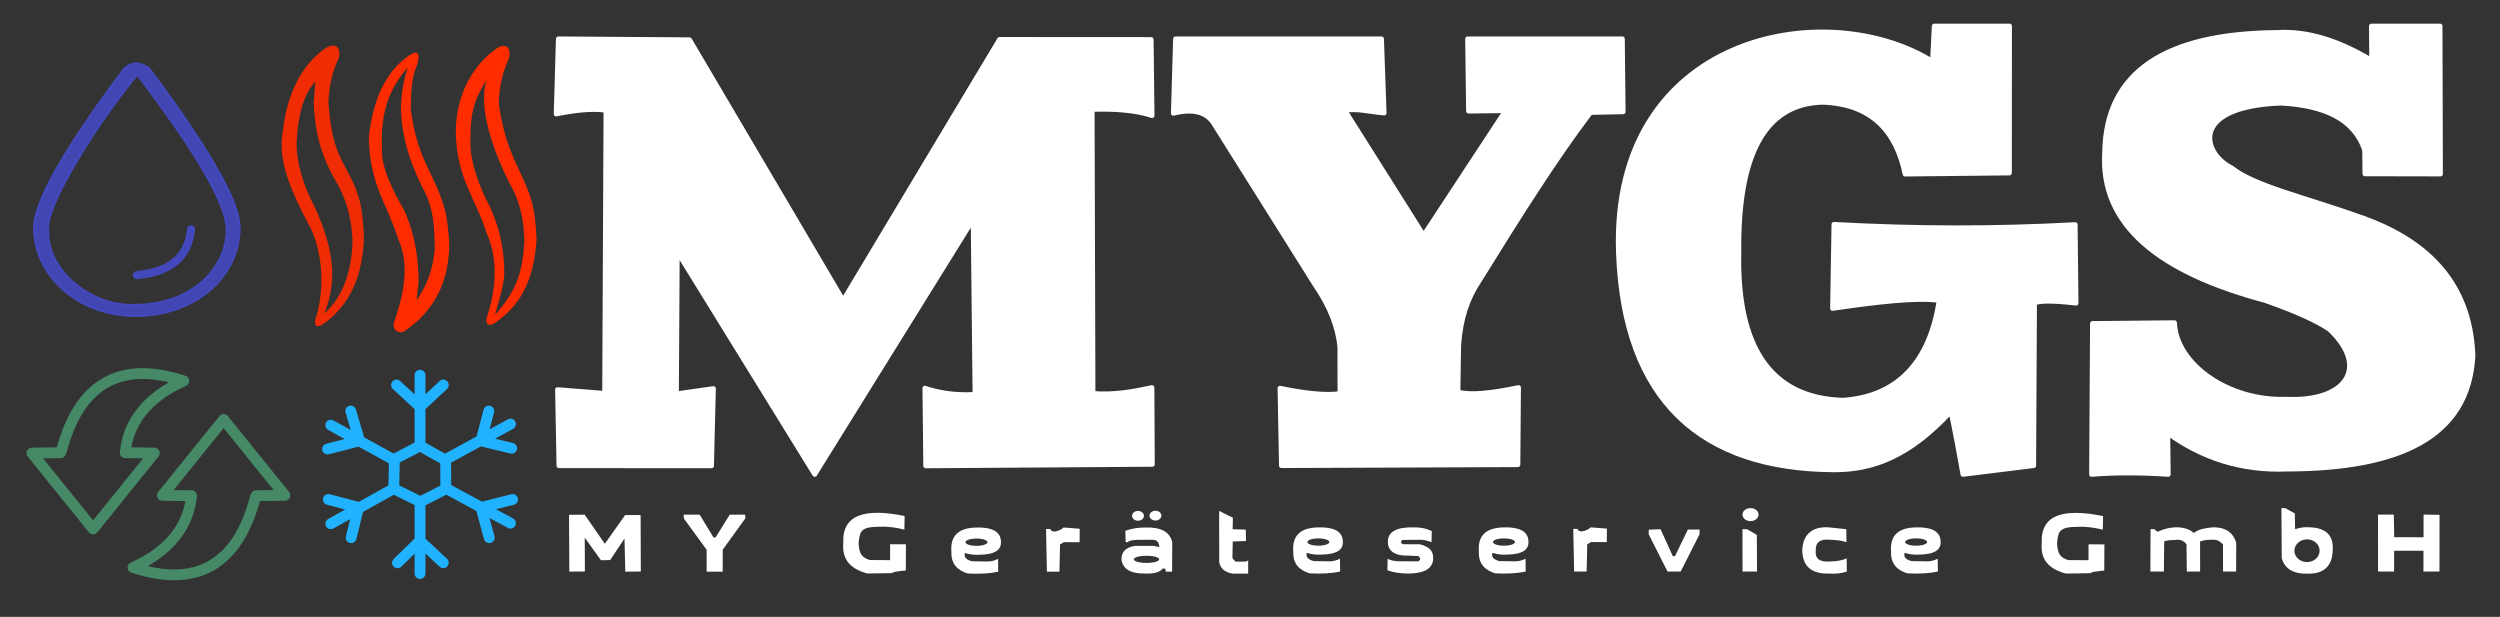 <?xml version="1.0" encoding="UTF-8" standalone="no"?><!DOCTYPE svg PUBLIC "-//W3C//DTD SVG 1.1//EN" "http://www.w3.org/Graphics/SVG/1.1/DTD/svg11.dtd"><svg width="100%" height="100%" viewBox="0 0 462 114" version="1.1" xmlns="http://www.w3.org/2000/svg" xmlns:xlink="http://www.w3.org/1999/xlink" xml:space="preserve" xmlns:serif="http://www.serif.com/" style="fill-rule:evenodd;clip-rule:evenodd;stroke-linecap:round;stroke-linejoin:round;stroke-miterlimit:1.5;"><rect x="0" y="0" width="462" height="114" fill="#333333" stroke="none"/><rect id="ArtBoard1" x="0" y="0" width="461.406" height="113.267" style="fill:none;"/><g id="Logo"><g id="Schneeflocke"><path d="M77.62,69.334l0.002,5.838m-0,0l0.002,6.416m16.709,-3.219l-5.411,2.958m-0,-0l-5.927,3.238m11.338,12.119l-5.401,-2.918m0,-0l-5.937,-3.209m-5.375,15.431l0.001,-6.007m0,0l0.003,-7.171m-16.497,-14.241l5.27,2.901m-0,0l5.885,3.24m-0,5.847l-6.062,3.387m-0,0l-5.093,2.846m16.491,-14.403l4.745,2.655l0.018,5.314l-4.701,2.388l-4.913,-2.433l0.116,-5.453l4.735,-2.471Zm-4.341,-11.236l4.344,4.022l0.001,-0.001m-0,0l4.303,-4.022m-21.394,11.83l5.866,-1.51m-0,0l0.045,-0.011l-1.621,-5.507m0.073,23.408l1.326,-5.416m-0,0l0.044,-0.181l-5.585,-1.459m21.246,11.69l-4.304,-4.013m0,0l-0.02,-0.019l-4.143,4.048m21.278,-11.706l-5.804,1.462m0,-0l-0.046,0.011l1.532,5.583m-0.083,-23.408l-1.413,5.375m-0,-0l-0.036,0.137l5.673,1.376" style="fill:none;stroke:#20b2ff;stroke-width:2px;"/></g><g id="Flammen"><path d="M62.636,10.639c-1.239,2.616 -1.851,5.383 -1.943,8.339c0.825,11.103 3.528,10.831 5.616,17.55c0.598,1.924 0.865,4.881 0.946,7.204c-0.172,7.626 -2.858,13.01 -7.83,16.357c-0.958,0.428 -1.394,0.13 -1.122,-1.153c1.465,-4.314 1.673,-11.08 -0.778,-16.548c-4.956,-9.162 -6.02,-13.592 -5.25,-18.243c0.767,-6.895 3.589,-12.231 7.719,-15.133c1.673,-1.176 3.127,-0.55 2.642,1.627Zm-4.372,4.401c-2.132,2.447 -3.181,6.15 -3.417,10.798c-0.29,4.027 1.555,9.236 3.235,12.236c1.974,4.282 3.289,8.492 3.322,12.563c-0.034,2.914 -0.649,5.228 -1.474,7.324c3.085,-2.799 4.973,-7.007 5.22,-13.146c-0.069,-3.745 -0.851,-7.563 -3.203,-11.544c-3.004,-5.162 -3.796,-9.808 -3.969,-14.31l0.286,-3.921Z" style="fill:#ff2c00;fill-opacity:0.92;"/><path d="M77.192,11.727c-1.24,2.616 -1.201,5.481 -1.293,8.436c1.249,9.42 4.054,11.244 6.142,17.963c0.598,1.925 0.905,4.96 0.986,7.283c-0.172,7.626 -3.423,12.519 -8.395,15.865c-0.958,0.428 -2.124,-0.286 -1.852,-1.57c1.465,-4.313 3.231,-10.164 0.779,-15.632c-2.174,-6.761 -5.255,-9.988 -5.395,-18.775c0.768,-6.896 3.116,-12.003 7.246,-14.906c1.673,-1.175 2.266,-0.842 1.782,1.336Zm-1.825,0.728c-2.132,2.447 -5.152,6.592 -4.786,14.649c-0.29,4.026 2.425,8.762 4.105,11.762c1.974,4.282 2.643,8.921 2.676,12.992c0.005,0.6 -0.43,3.649 -0.378,3.659c1.733,-2.596 2.971,-5.201 3.372,-9.516c-0.069,-3.745 -0.096,-7.671 -2.448,-11.651c-2.542,-5.25 -3.643,-9.602 -3.817,-14.104c0.036,-2.676 0.435,-5.278 1.276,-7.791Z" style="fill:#ff2c00;"/><path d="M94.054,10.816c-1.24,2.616 -1.794,5.297 -1.886,8.253c1.249,9.419 4.459,12.492 6.098,18.181c0.558,1.937 0.813,4.729 0.894,7.052c-0.529,7.631 -2.971,12.194 -7.943,15.54c-0.958,0.429 -1.536,0.12 -1.264,-1.164c1.465,-4.313 2.407,-10.198 -0.044,-15.666c-2.174,-6.761 -5.542,-10.017 -5.681,-18.804c0.099,-7.011 3.337,-12.283 7.466,-15.186c1.673,-1.175 2.844,-0.383 2.36,1.794Zm-4.211,4.066c-1.594,2.643 -2.996,5.113 -2.893,10.775c-0.29,4.026 1.866,9.451 3.546,12.451c1.974,4.282 2.735,8.53 2.692,12.586c-0.024,2.2 -1.776,7.508 -1.723,7.519c4.714,-5.221 5.05,-9.024 5.451,-13.339c-0.069,-3.745 -0.585,-7.362 -2.936,-11.343c-2.542,-5.25 -4.345,-10.339 -4.518,-14.841c0.035,-2.676 -0.014,-1.711 0.381,-3.808Z" style="fill:#ff2c00;"/></g><g id="Tropfen"><path d="M22.773,12.936c1.388,-1.514 2.998,-1.589 4.824,-0.248c12.268,16.43 17.034,25.63 16.667,29.881c-0.347,9.215 -8.761,15.694 -18.888,15.809c-10.528,0.119 -18.728,-6.991 -19.07,-15.771c-0.389,-4.645 5.331,-14.741 16.467,-29.671Zm2.603,0.855c-7.095,8.505 -17.298,24.468 -16.48,29.022c-0.132,7.166 7.994,14.029 16.278,13.524c10.484,-0.055 16.764,-7.097 16.729,-13.812c0.053,-5.538 -7.65,-17.011 -16.527,-28.734Z" style="fill:#4348bd;fill-opacity:0.92;stroke:#4348bd;stroke-width:0.4px;"/><path d="M35.314,42.355c-0.518,5.218 -3.889,7.917 -10.029,8.486" style="fill:none;stroke:#4348bd;stroke-width:1.5px;"/></g><g id="Pfeile"><path d="M35.323,91.614l-5.31,-0.072l11.316,-14.025l11.317,14.025l-5.3,0.063" style="fill:none;stroke:#458967;stroke-width:2px;"/><path d="M23.208,83.654l5.31,0.072l-11.316,14.024l-11.317,-14.024l5.3,-0.064" style="fill:none;stroke:#458967;stroke-width:2px;"/><path d="M47.181,91.941c-3.384,12.878 -11.293,16.654 -22.613,12.929c7.02,-3.098 10.385,-8.016 10.801,-13.256" style="fill:none;stroke:#458967;stroke-width:2px;"/><path d="M11.35,83.327c3.384,-12.878 11.293,-16.655 22.613,-12.93c-7.02,3.098 -10.385,8.016 -10.801,13.257" style="fill:none;stroke:#458967;stroke-width:2px;"/></g><g id="Header"><path d="M103.185,7.185l24.244,0.17l28.383,48.162l28.912,-48.227l28.01,0.017l0.164,14.05c-3.069,-1.003 -6.869,-1.273 -11.071,-1.141l0.158,52.499c3.891,0.315 7.428,-0.33 10.891,-1.087l0.072,14.176l-41.87,0.283l-0.157,-14.346c2.286,0.744 5.307,1.397 9.264,1.146l-0.345,-32.367l-29.277,47.141l-25.407,-41.157l-0.151,26.283l6.834,-0.976l-0.354,14.261l-28.186,-0.008l-0.263,-14.055l8.706,0.693l0.246,-52.321c-2.338,-0.367 -5.5,-0.065 -9.203,0.675l0.4,-13.871Z" style="fill:#fff;stroke:#fff;stroke-width:0.9px;"/><path d="M217.242,7.185l38.06,-0l0.481,13.69c-2.292,-0.143 -5.138,-0.937 -7.247,-0.454l14.551,23.072l15.142,-23.046l-6.843,0.081l-0.17,-13.343l28.595,-0l0.143,13.469l-6.025,0.124c-6.192,8.095 -13.346,19.413 -20.644,31.214c-2.015,2.992 -3.374,6.756 -3.721,11.714l-0.143,8.748c2.444,0.658 6.488,0.156 11.198,-0.829l-0.113,14.245l-43.694,0.173l-0.264,-14.295c5.172,1.079 8.68,1.318 11.082,0.997l-0.019,-8.656c-0.361,-3.57 -1.748,-7.34 -4.523,-11.378l-18.748,-29.85c-1.415,-2.281 -4,-2.793 -7.498,-1.925l0.4,-13.751Z" style="fill:#fff;stroke:#fff;stroke-width:0.9px;"/><path d="M371.337,31.963l0.02,-27.144l-13.904,0l-0.321,6.534c-19.888,-12.356 -59.421,-4.899 -58.042,35.261c0.975,27.578 15.428,40.08 39.808,40.2c7.112,0.035 13.914,-2.41 21.636,-10.787c0.876,4.13 1.549,7.882 2.223,11.634l13.063,-1.618l0.158,-30.031c0.79,-0.439 3.048,-0.514 7.674,0l-0.161,-14.499c-14.888,0.818 -29.746,0.775 -44.576,-0.046l-0.255,15.524c8.009,-1.17 15.434,-2.066 19.701,-1.474c-1.715,11.242 -7.507,17.722 -17.76,18.451c-13.589,-0.393 -19.646,-10.102 -19.259,-27.354c-0.204,-17.749 4.66,-27.45 15.464,-27.723c8.946,0.304 13.578,5.214 15.259,13.275l19.272,-0.203Z" style="fill:#fff;stroke:#fff;stroke-width:0.9px;"/><path d="M450.996,32.148l-0.079,-27.329l-12.677,0l0.048,6.343c-6.114,-3.687 -11.956,-5.509 -17.479,-5.151c-20.644,0.168 -31.592,7.281 -31.866,22.037c-0.912,13.625 10.191,22.276 29.648,27.469c5.197,1.832 9.393,3.629 11.93,5.37c7.562,7.223 2.764,13.419 -8.021,12.891c-10.629,0.391 -20.371,-6.456 -20.654,-14.138l-15.152,0.149l-0.169,27.872c4.175,-0.345 9.13,-0.349 14.163,0l-0.089,-7.634c6.277,4.559 13.557,7.016 22.186,6.653c20.247,-0.07 33.454,-5.663 34.215,-21.021c-0.554,-14.204 -9.468,-21.484 -20.417,-25.4c-10.633,-3.803 -20.007,-5.87 -24.193,-9.242c-5.357,-2.637 -7.898,-11.32 9.142,-11.966c7.787,0.431 13.506,2.798 15.458,8.692l0.048,4.376l13.958,0.029Z" style="fill:#fff;stroke:#fff;stroke-width:0.9px;"/></g><g id="Text"><path d="M105.152,95.141l2.892,-0.036l3.726,5.386l3.754,-5.311l2.863,0.002l0.036,10.434l-2.867,0.028l-0.151,-6.126l-2.647,3.982l-1.698,0.03l-3.001,-4.175l0.032,6.254l-2.876,0.025l-0.063,-10.493Z" style="fill:#fff;"/><path d="M134.859,95.105l2.841,0l0.037,0.693l-4.184,5.797l0.003,4.049l-2.972,-0l0.004,-4.049l-4.21,-5.773l-0.04,-0.717l2.965,0l2.547,4.212l0.371,0.016l2.638,-4.228Z" style="fill:#fff;"/><path d="M167.128,97.87l0.048,-2.515c-7.255,-1.473 -11.607,-0.319 -11.331,5.019c-0.29,3.227 1.547,4.828 4.459,5.608l4.615,-0.069c-0.129,-0.136 0.413,-0.293 2.473,-0.495l0.031,-4.83l-2.931,-0.011l-0.007,2.937l-3.742,-0.026c-1.459,-0.414 -1.993,-1.201 -2.072,-3.114c0.205,-2.29 0.445,-3.036 4.025,-3.034c1.697,-0.067 3.147,0.223 4.432,0.53Z" style="fill:#fff;"/><path d="M388.6,97.885l0.049,-2.515c-7.255,-1.473 -11.607,-0.32 -11.331,5.019c-0.291,3.227 1.547,4.828 4.459,5.608l4.614,-0.069c-0.129,-0.136 0.414,-0.293 2.474,-0.495l0.03,-4.83l-2.931,-0.011l-0.007,2.937l-3.741,-0.026c-1.46,-0.414 -1.994,-1.201 -2.072,-3.114c0.204,-2.29 0.444,-3.036 4.024,-3.034c1.697,-0.067 3.148,0.223 4.432,0.53Z" style="fill:#fff;"/><path d="M311.919,97.857l2.173,0.004l-0.033,0.905l-3.468,6.849l-2.436,0l-3.478,-6.883l0.014,-0.85l2.177,-0.083l2.269,4.982l0.41,-0.017l2.372,-4.907Z" style="fill:#fff;"/><path d="M322.013,97.799l0.838,0l1.808,1.051l0.041,6.765l-2.684,0l-0.003,-7.816Z" style="fill:#fff;"/><path d="M184.441,103.277l0.03,2.367c-1.655,0.368 -3.573,0.444 -5.654,0.338c-1.915,-0.605 -3.073,-1.798 -2.994,-3.951c-0.265,-2.946 1.228,-4.53 4.746,-4.545c3.389,-0.041 4.481,1.118 4.405,2.888c-0.049,1.398 -1.364,2.078 -3.778,2.133c-1.115,0.087 -2.048,-0.046 -2.867,-0.316c-0.208,0.681 0.093,1.225 1.283,1.529l2.93,0.045c0.723,-0.013 1.343,-0.197 1.899,-0.488Zm-3.988,-3.754c-1.121,0 -2.03,0.303 -2.03,0.675c-0,0.373 0.909,0.675 2.03,0.675c1.12,0 2.029,-0.302 2.029,-0.675c0,-0.372 -0.909,-0.675 -2.029,-0.675Z" style="fill:#fff;"/><path d="M247.623,103.249l0.029,2.366c-1.655,0.369 -3.573,0.444 -5.653,0.338c-1.915,-0.605 -3.074,-1.798 -2.995,-3.95c-0.264,-2.947 1.229,-4.531 4.747,-4.546c3.388,-0.041 4.481,1.118 4.405,2.888c-0.05,1.398 -1.364,2.078 -3.778,2.134c-1.115,0.086 -2.048,-0.047 -2.867,-0.317c-0.209,0.681 0.092,1.225 1.283,1.529l2.93,0.045c0.723,-0.013 1.343,-0.197 1.899,-0.487Zm-3.989,-3.755c-1.12,0 -2.029,0.303 -2.029,0.675c-0,0.373 0.909,0.675 2.029,0.675c1.12,0 2.03,-0.302 2.03,-0.675c-0,-0.372 -0.91,-0.675 -2.03,-0.675Z" style="fill:#fff;"/><path d="M281.92,103.249l0.029,2.366c-1.655,0.369 -3.573,0.444 -5.653,0.338c-1.915,-0.605 -3.074,-1.798 -2.995,-3.95c-0.264,-2.947 1.229,-4.531 4.747,-4.546c3.388,-0.041 4.481,1.118 4.405,2.888c-0.05,1.398 -1.364,2.078 -3.778,2.134c-1.115,0.086 -2.048,-0.047 -2.867,-0.317c-0.209,0.681 0.092,1.225 1.283,1.529l2.93,0.045c0.723,-0.013 1.343,-0.197 1.899,-0.487Zm-3.989,-3.755c-1.12,0 -2.029,0.303 -2.029,0.675c-0,0.373 0.909,0.675 2.029,0.675c1.12,0 2.03,-0.302 2.03,-0.675c-0,-0.372 -0.91,-0.675 -2.03,-0.675Z" style="fill:#fff;"/><path d="M358.09,103.249l0.03,2.366c-1.655,0.369 -3.573,0.444 -5.654,0.338c-1.915,-0.605 -3.073,-1.798 -2.994,-3.95c-0.265,-2.947 1.228,-4.531 4.746,-4.546c3.389,-0.041 4.481,1.118 4.406,2.888c-0.05,1.398 -1.365,2.078 -3.779,2.134c-1.115,0.086 -2.047,-0.047 -2.867,-0.317c-0.208,0.681 0.093,1.225 1.283,1.529l2.93,0.045c0.723,-0.013 1.343,-0.197 1.899,-0.487Zm-3.988,-3.755c-1.12,0 -2.03,0.303 -2.03,0.675c0,0.373 0.91,0.675 2.03,0.675c1.12,0 2.029,-0.302 2.029,-0.675c0,-0.372 -0.909,-0.675 -2.029,-0.675Z" style="fill:#fff;"/><path d="M193.31,97.766l0.793,-0.01c0.037,0.244 0.232,0.43 0.773,0.488c0.664,-0.119 1.238,-0.348 1.662,-0.759l2.988,0.227l-0.017,2.486l-2.899,0l-0.717,0.409l-0.108,5.037l-2.314,-0l-0.161,-7.878Z" style="fill:#fff;"/><path d="M290.738,97.738l0.794,-0.011c0.036,0.244 0.231,0.43 0.773,0.488c0.663,-0.119 1.237,-0.348 1.661,-0.759l2.989,0.228l-0.018,2.485l-2.898,0l-0.717,0.409l-0.108,5.037l-2.314,0l-0.162,-7.877Z" style="fill:#fff;"/><path d="M207.961,98.101c1.014,-0.388 2.204,-0.617 3.651,-0.616c2.81,-0.095 4.566,0.736 5.017,2.713l-0.024,5.446l-1.161,-0l-0.091,-0.545l-0.471,-0.053c-0.582,0.768 -1.785,1.018 -3.388,0.936c-2.361,0.034 -3.906,-0.682 -4.247,-2.504c-0.042,-1.333 0.613,-2.289 2.456,-2.605l3.469,0l1.055,0.229c-0.033,-0.888 -0.419,-1.321 -1.121,-1.348l-3.094,0.012c-0.861,0.051 -1.46,0.176 -1.601,0.432l-0.394,0l-0.056,-2.097Zm3.915,4.6c-1.293,-0 -2.342,0.297 -2.342,0.664c-0,0.367 1.049,0.664 2.342,0.664c1.293,0 2.342,-0.297 2.342,-0.664c0,-0.367 -1.049,-0.664 -2.342,-0.664Z" style="fill:#fff;"/><ellipse cx="210.302" cy="95.326" rx="1.099" ry="0.904" style="fill:#fff;"/><ellipse cx="213.523" cy="95.293" rx="1.099" ry="0.904" style="fill:#fff;"/><ellipse cx="323.497" cy="95.1" rx="1.484" ry="1.202" style="fill:#fff;"/><path d="M341.221,100.211c-0.586,-0.261 -1.625,-0.429 -3.262,-0.474c-1.749,-0.132 -2.458,0.602 -2.405,1.97c-0.148,1.431 0.592,2.186 2.486,2.06c1.324,-0.015 2.407,-0.201 3.225,-0.576l0.029,2.424c-0.9,0.343 -2.036,0.45 -3.347,0.382c-3.281,0.07 -4.834,-1.429 -4.887,-4.29c0.099,-3.138 2.094,-4.544 5.175,-4.223l2.964,0.315l0.022,2.412Z" style="fill:#fff;"/><path d="M397.421,97.799l0.686,0l0.609,0.468c1.25,-0.58 2.358,-0.787 3.404,-0.828c1.453,0.003 2.55,0.362 3.303,1.066c0.548,-0.476 1.459,-0.886 3.66,-1.066c2.417,0.035 3.65,1.132 4.171,2.866l-0.017,5.31l-2.416,0l-0.015,-4.998c-0.561,-0.67 -1.266,-0.977 -2.142,-0.859c-0.824,-0.032 -1.507,0.085 -2.089,0.312l0.01,5.545l-2.46,0l-0.058,-5.038c-0.585,-0.744 -1.307,-0.946 -2.121,-0.785c-0.947,0 -1.607,0.091 -2.006,0.265l-0.052,5.558l-2.497,0l0.03,-7.816Z" style="fill:#fff;"/><path d="M225.3,94.422l2.535,1.264l-0.043,2.112l2.424,0.076l0.05,2.102l-2.453,0.091l-0.066,3.079l0.584,0.645l1.949,-0.015l0.388,-0.218l-0.011,2.439l-2.883,0c-1.521,-0.264 -2.24,-1.019 -2.463,-2.078l-0.011,-9.497Z" style="fill:#fff;"/><path d="M421.607,93.898l0.707,-0l1.772,0.989l0.047,2.912c0.912,-0.302 1.74,-0.425 2.479,-0.36c3.374,0.048 4.661,1.619 4.471,4.268c-0.085,2.937 -1.645,4.368 -4.663,4.31c-2.531,0.061 -4.173,-0.828 -4.751,-2.854l-0.062,-9.265Zm4.713,5.774c-1.287,0.01 -2.323,0.959 -2.314,2.117c0.009,1.158 1.06,2.091 2.346,2.081c1.286,-0.01 2.323,-0.959 2.314,-2.117c-0.009,-1.158 -1.06,-2.091 -2.346,-2.081Z" style="fill:#fff;"/><path d="M442.376,95.1l-2.923,-0l0.013,10.515l2.958,0l0.011,-3.844l5.424,0l-0.01,3.844l2.963,0l0.013,-10.472l-2.953,-0.049l0.001,4.193l-5.431,-0.015l-0.066,-4.172Z" style="fill:#fff;"/><path d="M264.545,100.21l0.046,-2.065c-1.166,-0.562 -2.373,-0.734 -3.604,-0.689c-2.941,-0.026 -4.459,0.832 -4.519,2.596c-0.02,1.557 0.938,2.375 2.697,2.588l2.93,0.12c0.421,0.339 0.503,0.668 0.006,0.981l-3.697,-0.02c-0.754,-0.019 -1.408,-0.175 -1.972,-0.456l-0.036,2.131c1.153,0.42 2.475,0.58 3.887,0.601c2.606,-0.036 4.401,-0.705 4.569,-2.643c0.018,-1.105 -0.146,-2.17 -2.467,-2.776l-3.174,-0.004c-0.379,-0.28 -0.4,-0.543 -0.055,-0.789l3.502,-0.037c0.743,0.06 1.344,0.237 1.887,0.462Z" style="fill:#fff;"/></g></g></svg>